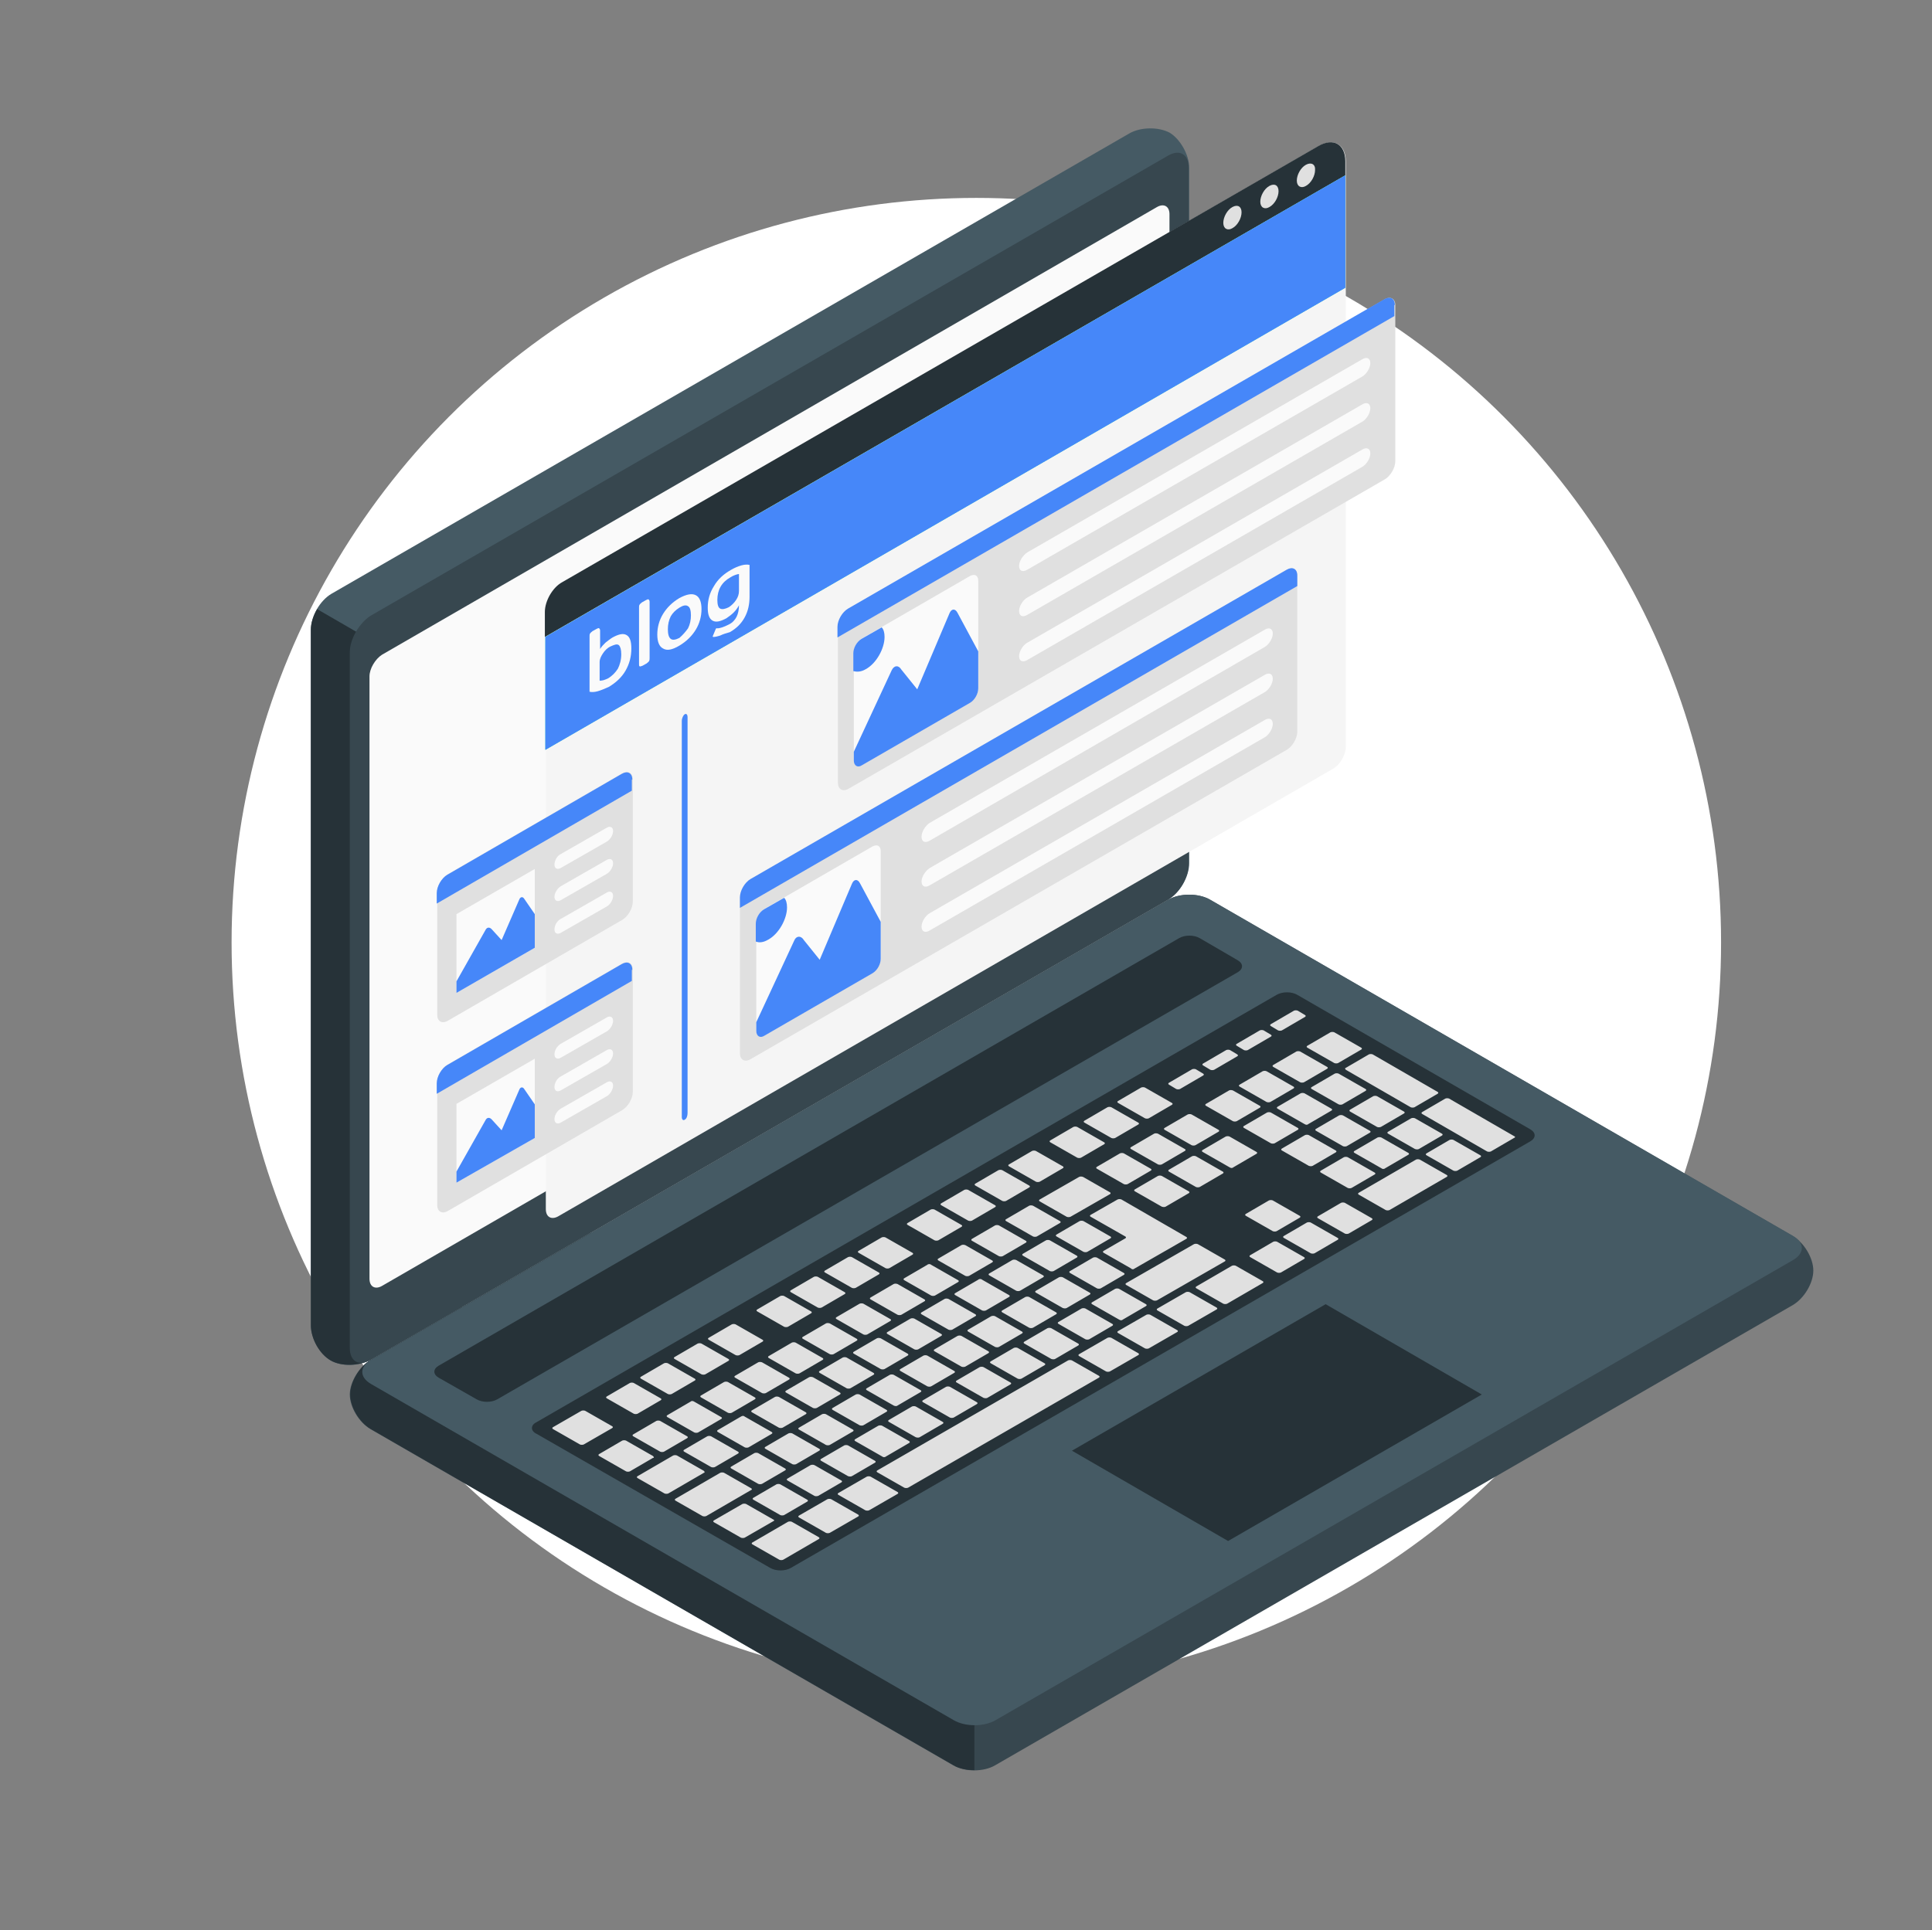 <svg xmlns="http://www.w3.org/2000/svg" xmlns:xlink="http://www.w3.org/1999/xlink" x="0px" y="0px" viewBox="0 0 402.1 401.8" style="enable-background:new 0 0 402.1 401.8;" xml:space="preserve"><rect x="0" y="0" width="402.1" height="401.8" fill="#808080" stroke="none"/><style type="text/css">	.st0{fill:#FFFFFF;}	.st1{fill:#37474F;}	.st2{fill:#263238;}	.st3{fill:#455A64;}	.st4{fill:#FAFAFA;}	.st5{fill:#E0E0E0;}	.st6{fill:#F5F5F5;}	.st7{fill:#27DEBF;}	.st8{fill:#4687F9;}</style><g id="Floor"></g><g id="Shadow"></g><g id="Character"></g><g id="Magnifying_glass"></g><g id="Pyramid_Chart_1_"></g><g id="Gears"></g><g id="Small_Charts"></g><g id="Pie_Chart_1_"></g><g id="Bar_Chart">	<circle class="st0" cx="203.2" cy="196.2" r="155"></circle>	<g id="XMLID_15860_">		<g id="XMLID_15587_">			<path class="st1" d="M72.8,290.3c0,2.6,1.9,5.8,4.3,7.2l121.3,70c2.4,1.4,6.3,1.4,8.7,0l166-95.8c2.4-1.4,4.3-4.6,4.3-7.2    c0-2.6-1.9-5.8-4.3-7.2l-121.3-70c-2.4-1.4-6.3-1.4-8.7,0l-166,95.8C74.8,284.5,72.8,287.7,72.8,290.3z"></path>		</g>		<g id="XMLID_15874_">			<path class="st2" d="M122.9,256.7l-45.7,26.4c-2.4,1.4-4.3,4.6-4.3,7.2c0,2.6,1.9,5.8,4.3,7.2l121.3,70c1.2,0.7,2.8,1,4.3,1    V256.7H122.9z"></path>		</g>		<g id="XMLID_15585_">			<path class="st3" d="M68.8,283.2c-2.2-1.3-4.1-4.6-4.1-7.3l0-144.8c0-2.8,1.9-6.1,4.3-7.5l166-95.8c2.4-1.4,6.1-1.4,8.4-0.2    c2.2,1.3,4.1,4.6,4.1,7.3v144.8c0,2.8-1.9,6.1-4.3,7.5l-166,95.8C74.8,284.5,71,284.5,68.8,283.2z"></path>		</g>		<g id="XMLID_15592_">			<path class="st2" d="M85,137.8l-19-11c-0.8,1.4-1.3,2.9-1.3,4.3l0,144.8c0,2.8,1.8,6,4.1,7.3c2.2,1.3,6,1.2,8.4-0.2l18.9-10.9    L85,137.8z"></path>		</g>		<g id="XMLID_15584_">			<path class="st1" d="M72.8,135.8v144.8c0,2.8,1.9,3.9,4.3,2.5l166-95.8c2.4-1.4,4.3-4.7,4.3-7.5V34.9c0-2.8-1.9-3.9-4.3-2.5    l-166,95.8C74.8,129.7,72.8,133,72.8,135.8z"></path>		</g>		<g id="XMLID_15586_">			<path class="st3" d="M77.2,288.1l121.3,70c2.4,1.4,6.3,1.4,8.7,0l166-95.8c2.4-1.4,2.4-3.6,0-5l-121.3-70c-2.4-1.4-6.3-1.4-8.7,0    l-166,95.8C74.8,284.5,74.8,286.7,77.2,288.1z"></path>		</g>		<g id="XMLID_15588_">			<path class="st4" d="M79.5,136.3l161.3-93.2c1.4-0.8,2.6-0.2,2.6,1.5V170c0,1.7-1.2,3.7-2.6,4.5L79.5,267.7    c-1.4,0.8-2.6,0.2-2.6-1.5V140.8C76.9,139.2,78.1,137.2,79.5,136.3z"></path>		</g>		<g id="XMLID_15589_">			<path class="st2" d="M91.3,284.3l154.1-89c1.2-0.7,3.1-0.7,4.3,0l7.9,4.6c1.2,0.7,1.2,1.8,0,2.5l-154.1,88.9    c-1.2,0.7-3.1,0.7-4.3,0l-7.9-4.5C90.1,286.1,90.1,285,91.3,284.3z"></path>		</g>		<g id="XMLID_15590_">			<path class="st2" d="M111.6,296.1l154.1-89c1.2-0.7,3.1-0.7,4.3,0l48.5,28c1.2,0.7,1.2,1.8,0,2.5l-153.9,88.8    c-1.2,0.7-3.1,0.7-4.3,0l-48.6-27.9C110.4,297.9,110.4,296.7,111.6,296.1z"></path>		</g>		<g id="XMLID_15605_">			<path class="st5" d="M249.7,247.1l4.8-2.8c0.2-0.1,0.2-0.3,0-0.4l-5.6-3.2c-0.2-0.1-0.6-0.1-0.8,0l-4.8,2.8    c-0.2,0.1-0.2,0.3,0,0.4l5.6,3.2C249.1,247.2,249.5,247.2,249.7,247.1z M240.2,236l-4.8,2.8c-0.2,0.1-0.2,0.3,0,0.4l5.6,3.2    c0.2,0.1,0.6,0.1,0.8,0l4.8-2.8c0.2-0.1,0.2-0.3,0-0.4l-5.6-3.2C240.7,235.9,240.4,235.9,240.2,236z M224.6,245l-8.2,4.7    c-0.2,0.1-0.2,0.3,0,0.4l5.6,3.2c0.2,0.1,0.6,0.1,0.8,0l8.2-4.7c0.2-0.1,0.2-0.3,0-0.4l-5.6-3.2    C225.1,244.9,224.8,244.9,224.6,245z M233.1,240.1l-4.8,2.8c-0.2,0.1-0.2,0.3,0,0.4l5.6,3.2c0.2,0.1,0.6,0.1,0.8,0l4.8-2.8    c0.2-0.1,0.2-0.3,0-0.4l-5.6-3.2C233.7,240,233.3,240,233.1,240.1z M214.2,251l-4.8,2.8c-0.2,0.1-0.2,0.3,0,0.4l5.6,3.2    c0.2,0.1,0.6,0.1,0.8,0l4.8-2.8c0.2-0.1,0.2-0.3,0-0.4l-5.6-3.2C214.7,250.9,214.4,250.9,214.2,251z M207.1,255.1l-4.8,2.8    c-0.2,0.1-0.2,0.3,0,0.4l5.6,3.2c0.2,0.1,0.6,0.1,0.8,0l4.8-2.8c0.2-0.1,0.2-0.3,0-0.4l-5.6-3.2C207.7,255,207.3,255,207.1,255.1    z M229.1,268.2l4.8-2.8c0.2-0.1,0.2-0.3,0-0.4l-5.6-3.2c-0.2-0.1-0.6-0.1-0.8,0l-4.8,2.8c-0.2,0.1-0.2,0.3,0,0.4l5.6,3.2    C228.5,268.3,228.9,268.3,229.1,268.2z M222,272.3l4.8-2.8c0.2-0.1,0.2-0.3,0-0.4l-5.6-3.2c-0.2-0.1-0.6-0.1-0.8,0l-4.8,2.8    c-0.2,0.1-0.2,0.3,0,0.4l5.6,3.2C221.5,272.4,221.8,272.4,222,272.3z M215,276.4l4.8-2.8c0.2-0.1,0.2-0.3,0-0.4l-5.6-3.2    c-0.2-0.1-0.6-0.1-0.8,0l-4.8,2.8c-0.2,0.1-0.2,0.3,0,0.4l5.6,3.2C214.4,276.5,214.8,276.5,215,276.4z M207.9,280.4l4.8-2.8    c0.2-0.1,0.2-0.3,0-0.4l-5.6-3.2c-0.2-0.1-0.6-0.1-0.8,0l-4.8,2.8c-0.2,0.1-0.2,0.3,0,0.4l5.6,3.2    C207.4,280.5,207.7,280.5,207.9,280.4z M242.6,251.2l4.8-2.8c0.2-0.1,0.2-0.3,0-0.4l-5.6-3.2c-0.2-0.1-0.6-0.1-0.8,0l-4.8,2.8    c-0.2,0.1-0.2,0.3,0,0.4l5.6,3.2C242.1,251.3,242.4,251.3,242.6,251.2z M236.1,264.1l10.8-6.2c0.2-0.1,0.2-0.3,0-0.4l-13.5-7.8    c-0.2-0.1-0.6-0.1-0.8,0l-5.6,3.2c-0.2,0.1-0.2,0.3,0,0.4l7.2,4.1c0.2,0.1,0.2,0.3,0,0.4l-4.5,2.6c-0.2,0.1-0.2,0.3,0,0.4    l5.6,3.2C235.6,264.3,235.9,264.3,236.1,264.1z M200.1,259.2l-4.8,2.8c-0.2,0.1-0.2,0.3,0,0.4l5.6,3.2c0.2,0.1,0.6,0.1,0.8,0    l4.8-2.8c0.2-0.1,0.2-0.3,0-0.4l-5.6-3.2C200.6,259.1,200.3,259.1,200.1,259.2z M193,263.3l-4.8,2.8c-0.2,0.1-0.2,0.3,0,0.4    l5.6,3.2c0.2,0.1,0.6,0.1,0.8,0l4.8-2.8c0.2-0.1,0.2-0.3,0-0.4l-5.6-3.2C193.6,263.1,193.2,263.1,193,263.3z M157.8,308.9    c0.2,0.1,0.6,0.1,0.8,0l4.8-2.8c0.2-0.1,0.2-0.3,0-0.4l-5.6-3.2c-0.2-0.1-0.6-0.1-0.8,0l-4.8,2.8c-0.2,0.1-0.2,0.3,0,0.4    L157.8,308.9z M136.6,295.8l-4.8,2.8c-0.2,0.1-0.2,0.3,0,0.4l5.6,3.2c0.2,0.1,0.6,0.1,0.8,0l4.8-2.8c0.2-0.1,0.2-0.3,0-0.4    l-5.6-3.2C137.2,295.7,136.8,295.7,136.6,295.8z M148,305.4c0.2,0.1,0.6,0.1,0.8,0l4.8-2.8c0.2-0.1,0.2-0.3,0-0.4l-5.6-3.2    c-0.2-0.1-0.6-0.1-0.8,0l-4.8,2.8c-0.2,0.1-0.2,0.3,0,0.4L148,305.4z M170.3,311.4l4.8-2.8c0.2-0.1,0.2-0.3,0-0.4l-5.6-3.2    c-0.2-0.1-0.6-0.1-0.8,0l-4.8,2.8c-0.2,0.1-0.2,0.3,0,0.4l5.6,3.2C169.7,311.5,170,311.5,170.3,311.4z M162.4,315.4    c0.2,0.1,0.6,0.1,0.8,0l4.8-2.8c0.2-0.1,0.2-0.3,0-0.4l-5.6-3.2c-0.2-0.1-0.6-0.1-0.8,0l-4.8,2.8c-0.2,0.1-0.2,0.3,0,0.4    L162.4,315.4z M143.7,291.8l-4.8,2.8c-0.2,0.1-0.2,0.3,0,0.4l5.6,3.2c0.2,0.1,0.6,0.1,0.8,0l4.8-2.8c0.2-0.1,0.2-0.3,0-0.4    l-5.6-3.2C144.2,291.6,143.9,291.6,143.7,291.8z M178.9,271.4l-4.8,2.8c-0.2,0.1-0.2,0.3,0,0.4l5.6,3.2c0.2,0.1,0.6,0.1,0.8,0    l4.8-2.8c0.2-0.1,0.2-0.3,0-0.4l-5.6-3.2C179.5,271.3,179.1,271.3,178.9,271.4z M150.7,287.7l-4.8,2.8c-0.2,0.1-0.2,0.3,0,0.4    l5.6,3.2c0.2,0.1,0.6,0.1,0.8,0l4.8-2.8c0.2-0.1,0.2-0.3,0-0.4l-5.6-3.2C151.3,287.6,150.9,287.6,150.7,287.7z M186,267.3    l-4.8,2.8c-0.2,0.1-0.2,0.3,0,0.4l5.6,3.2c0.2,0.1,0.6,0.1,0.8,0l4.8-2.8c0.2-0.1,0.2-0.3,0-0.4l-5.6-3.2    C186.5,267.2,186.2,267.2,186,267.3z M171.9,275.5l-4.8,2.8c-0.2,0.1-0.2,0.3,0,0.4l5.6,3.2c0.2,0.1,0.6,0.1,0.8,0l4.8-2.8    c0.2-0.1,0.2-0.3,0-0.4l-5.6-3.2C172.4,275.4,172.1,275.4,171.9,275.5z M164.8,279.5l-4.8,2.8c-0.2,0.1-0.2,0.3,0,0.4l5.6,3.2    c0.2,0.1,0.6,0.1,0.8,0l4.8-2.8c0.2-0.1,0.2-0.3,0-0.4l-5.6-3.2C165.4,279.4,165,279.4,164.8,279.5z M157.8,283.6l-4.8,2.8    c-0.2,0.1-0.2,0.3,0,0.4l5.6,3.2c0.2,0.1,0.6,0.1,0.8,0l4.8-2.8c0.2-0.1,0.2-0.3,0-0.4l-5.6-3.2    C158.3,283.5,158,283.5,157.8,283.6z M193.8,288.6l4.8-2.8c0.2-0.1,0.2-0.3,0-0.4l-5.6-3.2c-0.2-0.1-0.6-0.1-0.8,0l-4.8,2.8    c-0.2,0.1-0.2,0.3,0,0.4l5.6,3.2C193.3,288.7,193.6,288.7,193.8,288.6z M255.8,227l-4.8,2.8c-0.2,0.1-0.2,0.3,0,0.4l5.6,3.2    c0.2,0.1,0.6,0.1,0.8,0l4.8-2.8c0.2-0.1,0.2-0.3,0-0.4l-5.6-3.2C256.3,226.9,256,226.9,255.8,227z M247.2,232l-4.8,2.8    c-0.2,0.1-0.2,0.3,0,0.4l5.6,3.2c0.2,0.1,0.6,0.1,0.8,0l4.8-2.8c0.2-0.1,0.2-0.3,0-0.4L248,232    C247.8,231.9,247.4,231.9,247.2,232z M262.8,223l-4.8,2.8c-0.2,0.1-0.2,0.3,0,0.4l5.6,3.2c0.2,0.1,0.6,0.1,0.8,0l4.8-2.8    c0.2-0.1,0.2-0.3,0-0.4l-5.6-3.2C263.4,222.9,263,222.9,262.8,223z M226.3,260.6l4.8-2.8c0.2-0.1,0.2-0.3,0-0.4l-5.6-3.2    c-0.2-0.1-0.6-0.1-0.8,0l-4.8,2.8c-0.2,0.1-0.2,0.3,0,0.4l5.6,3.2C225.8,260.7,226.1,260.7,226.3,260.6z M270.6,218.9    c-0.2-0.1-0.6-0.1-0.8,0l-4.8,2.8c-0.2,0.1-0.2,0.3,0,0.4l5.6,3.2c0.2,0.1,0.6,0.1,0.8,0l4.8-2.8c0.2-0.1,0.2-0.3,0-0.4    L270.6,218.9z M200.9,284.5l4.8-2.8c0.2-0.1,0.2-0.3,0-0.4l-5.6-3.2c-0.2-0.1-0.6-0.1-0.8,0l-4.8,2.8c-0.2,0.1-0.2,0.3,0,0.4    l5.6,3.2C200.3,284.6,200.7,284.6,200.9,284.5z M287.4,234.6l4.8-2.8c0.2-0.1,0.2-0.3,0-0.4l-5.6-3.2c-0.2-0.1-0.6-0.1-0.8,0    l-4.8,2.8c-0.2,0.1-0.2,0.3,0,0.4l5.6,3.2C286.8,234.7,287.1,234.7,287.4,234.6z M272.3,234l4.8-2.8c0.2-0.1,0.2-0.3,0-0.4    l-5.6-3.2c-0.2-0.1-0.6-0.1-0.8,0l-4.8,2.8c-0.2,0.1-0.2,0.3,0,0.4l5.6,3.2C271.8,234.2,272.1,234.2,272.3,234z M278.6,223.5    c-0.2-0.1-0.6-0.1-0.8,0l-4.8,2.8c-0.2,0.1-0.2,0.3,0,0.4l5.6,3.2c0.2,0.1,0.6,0.1,0.8,0l4.8-2.8c0.2-0.1,0.2-0.3,0-0.4    L278.6,223.5z M280.1,222.7l13.5,7.8c0.2,0.1,0.6,0.1,0.8,0l4.8-2.8c0.2-0.1,0.2-0.3,0-0.4l-13.5-7.8c-0.2-0.1-0.6-0.1-0.8,0    l-4.8,2.8C279.9,222.3,279.9,222.5,280.1,222.7z M263.7,231.6l-4.8,2.8c-0.2,0.1-0.2,0.3,0,0.4l5.6,3.2c0.2,0.1,0.6,0.1,0.8,0    l4.8-2.8c0.2-0.1,0.2-0.3,0-0.4l-5.6-3.2C264.3,231.5,263.9,231.5,263.7,231.6z M210.7,262.3l-4.8,2.8c-0.2,0.1-0.2,0.3,0,0.4    l5.6,3.2c0.2,0.1,0.6,0.1,0.8,0l4.8-2.8c0.2-0.1,0.2-0.3,0-0.4l-5.6-3.2C211.2,262.2,210.9,262.2,210.7,262.3z M279.5,238.6    c0.2,0.1,0.6,0.1,0.8,0l4.8-2.8c0.2-0.1,0.2-0.3,0-0.4l-5.6-3.2c-0.2-0.1-0.6-0.1-0.8,0l-4.8,2.8c-0.2,0.1-0.2,0.3,0,0.4    L279.5,238.6z M217.7,258.2l-4.8,2.8c-0.2,0.1-0.2,0.3,0,0.4l5.6,3.2c0.2,0.1,0.6,0.1,0.8,0l4.8-2.8c0.2-0.1,0.2-0.3,0-0.4    l-5.6-3.2C218.3,258.1,217.9,258.1,217.7,258.2z M164.9,304.8c0.2,0.1,0.6,0.1,0.8,0l4.8-2.8c0.2-0.1,0.2-0.3,0-0.4l-5.6-3.2    c-0.2-0.1-0.6-0.1-0.8,0l-4.8,2.8c-0.2,0.1-0.2,0.3,0,0.4L164.9,304.8z M154.2,294.9l-4.8,2.8c-0.2,0.1-0.2,0.3,0,0.4l5.6,3.2    c0.2,0.1,0.6,0.1,0.8,0l4.8-2.8c0.2-0.1,0.2-0.3,0-0.4l-5.6-3.2C154.8,294.7,154.5,294.7,154.2,294.9z M172.7,300.8l4.8-2.8    c0.2-0.1,0.2-0.3,0-0.4l-5.6-3.2c-0.2-0.1-0.6-0.1-0.8,0l-4.8,2.8c-0.2,0.1-0.2,0.3,0,0.4l5.6,3.2    C172.1,300.9,172.5,300.9,172.7,300.8z M179.7,296.7l4.8-2.8c0.2-0.1,0.2-0.3,0-0.4l-5.6-3.2c-0.2-0.1-0.6-0.1-0.8,0l-4.8,2.8    c-0.2,0.1-0.2,0.3,0,0.4l5.6,3.2C179.2,296.8,179.5,296.8,179.7,296.7z M186.8,292.6l4.8-2.8c0.2-0.1,0.2-0.3,0-0.4l-5.6-3.2    c-0.2-0.1-0.6-0.1-0.8,0l-4.8,2.8c-0.2,0.1-0.2,0.3,0,0.4l5.6,3.2C186.2,292.7,186.6,292.8,186.8,292.6z M161.3,290.8l-4.8,2.8    c-0.2,0.1-0.2,0.3,0,0.4l5.6,3.2c0.2,0.1,0.6,0.1,0.8,0l4.8-2.8c0.2-0.1,0.2-0.3,0-0.4l-5.6-3.2    C161.8,290.7,161.5,290.7,161.3,290.8z M168.4,286.7l-4.8,2.8c-0.2,0.1-0.2,0.3,0,0.4l5.6,3.2c0.2,0.1,0.6,0.1,0.8,0l4.8-2.8    c0.2-0.1,0.2-0.3,0-0.4l-5.6-3.2C168.9,286.6,168.6,286.6,168.4,286.7z M196.6,270.4l-4.8,2.8c-0.2,0.1-0.2,0.3,0,0.4l5.6,3.2    c0.2,0.1,0.6,0.1,0.8,0l4.8-2.8c0.2-0.1,0.2-0.3,0-0.4l-5.6-3.2C197.1,270.3,196.8,270.3,196.6,270.4z M189.5,274.5l-4.8,2.8    c-0.2,0.1-0.2,0.3,0,0.4l5.6,3.2c0.2,0.1,0.6,0.1,0.8,0l4.8-2.8c0.2-0.1,0.2-0.3,0-0.4l-5.6-3.2    C190.1,274.4,189.7,274.4,189.5,274.5z M203.6,266.4l-4.8,2.8c-0.2,0.1-0.2,0.3,0,0.4l5.6,3.2c0.2,0.1,0.6,0.1,0.8,0l4.8-2.8    c0.2-0.1,0.2-0.3,0-0.4l-5.6-3.2C204.2,266.2,203.8,266.2,203.6,266.4z M175.4,282.6l-4.8,2.8c-0.2,0.1-0.2,0.3,0,0.4l5.6,3.2    c0.2,0.1,0.6,0.1,0.8,0l4.8-2.8c0.2-0.1,0.2-0.3,0-0.4l-5.6-3.2C176,282.5,175.6,282.5,175.4,282.6z M182.5,278.6l-4.8,2.8    c-0.2,0.1-0.2,0.3,0,0.4l5.6,3.2c0.2,0.1,0.6,0.1,0.8,0l4.8-2.8c0.2-0.1,0.2-0.3,0-0.4l-5.6-3.2    C183,278.5,182.7,278.5,182.5,278.6z M177.3,307.3l4.8-2.8c0.2-0.1,0.2-0.3,0-0.4l-5.6-3.2c-0.2-0.1-0.6-0.1-0.8,0l-4.8,2.8    c-0.2,0.1-0.2,0.3,0,0.4l5.6,3.2C176.8,307.4,177.1,307.4,177.3,307.3z M135.9,303.1l-5.6-3.2c-0.2-0.1-0.6-0.1-0.8,0l-4.8,2.8    c-0.2,0.1-0.2,0.3,0,0.4l5.6,3.2c0.2,0.1,0.6,0.1,0.8,0l4.8-2.8C136.2,303.5,136.1,303.3,135.9,303.1z M146.5,306.2l-5.6-3.2    c-0.2-0.1-0.6-0.1-0.8,0l-7.4,4.3c-0.2,0.1-0.2,0.3,0,0.4l5.6,3.2c0.2,0.1,0.6,0.1,0.8,0l7.4-4.3    C146.7,306.6,146.7,306.4,146.5,306.2z M127.4,296.9l-5.6-3.2c-0.2-0.1-0.6-0.1-0.8,0l-5.9,3.4c-0.2,0.1-0.2,0.3,0,0.4l5.6,3.2    c0.2,0.1,0.6,0.1,0.8,0l5.9-3.4C127.6,297.2,127.6,297,127.4,296.9z M131.9,294.3c0.2,0.1,0.6,0.1,0.8,0l4.8-2.8    c0.2-0.1,0.2-0.3,0-0.4l-5.6-3.2c-0.2-0.1-0.6-0.1-0.8,0l-4.8,2.8c-0.2,0.1-0.2,0.3,0,0.4L131.9,294.3z M156.3,309.8l-5.6-3.2    c-0.2-0.1-0.6-0.1-0.8,0l-9.3,5.4c-0.2,0.1-0.2,0.3,0,0.4l5.6,3.2c0.2,0.1,0.6,0.1,0.8,0l9.3-5.4    C156.6,310.1,156.5,309.9,156.3,309.8z M160.9,316.3l-5.6-3.2c-0.2-0.1-0.6-0.1-0.8,0l-5.9,3.4c-0.2,0.1-0.2,0.3,0,0.4l5.6,3.2    c0.2,0.1,0.6,0.1,0.8,0l5.9-3.4C161.2,316.6,161.2,316.4,160.9,316.3z M184.3,264c0.2,0.1,0.6,0.1,0.8,0l4.8-2.8    c0.2-0.1,0.2-0.3,0-0.4l-5.6-3.2c-0.2-0.1-0.6-0.1-0.8,0l-4.8,2.8c-0.2,0.1-0.2,0.3,0,0.4L184.3,264z M170.2,272.2    c0.2,0.1,0.6,0.1,0.8,0l4.8-2.8c0.2-0.1,0.2-0.3,0-0.4l-5.6-3.2c-0.2-0.1-0.6-0.1-0.8,0l-4.8,2.8c-0.2,0.1-0.2,0.3,0,0.4    L170.2,272.2z M139,290.2c0.2,0.1,0.6,0.1,0.8,0l4.8-2.8c0.2-0.1,0.2-0.3,0-0.4l-5.6-3.2c-0.2-0.1-0.6-0.1-0.8,0l-4.8,2.8    c-0.2,0.1-0.2,0.3,0,0.4L139,290.2z M177.3,268.1c0.2,0.1,0.6,0.1,0.8,0l4.8-2.8c0.2-0.1,0.2-0.3,0-0.4l-5.6-3.2    c-0.2-0.1-0.6-0.1-0.8,0l-4.8,2.8c-0.2,0.1-0.2,0.3,0,0.4L177.3,268.1z M163.2,276.2c0.2,0.1,0.6,0.1,0.8,0l4.8-2.8    c0.2-0.1,0.2-0.3,0-0.4l-5.6-3.2c-0.2-0.1-0.6-0.1-0.8,0l-4.8,2.8c-0.2,0.1-0.2,0.3,0,0.4L163.2,276.2z M164.8,316.8    c-0.2-0.1-0.6-0.1-0.8,0l-7.4,4.3c-0.2,0.1-0.2,0.3,0,0.4l5.6,3.2c0.2,0.1,0.6,0.1,0.8,0l7.4-4.3c0.2-0.1,0.2-0.3,0-0.4    L164.8,316.8z M153.1,282.1c0.2,0.1,0.6,0.1,0.8,0l4.8-2.8c0.2-0.1,0.2-0.3,0-0.4l-5.6-3.2c-0.2-0.1-0.6-0.1-0.8,0l-4.8,2.8    c-0.2,0.1-0.2,0.3,0,0.4L153.1,282.1z M146,286.1c0.2,0.1,0.6,0.1,0.8,0l4.8-2.8c0.2-0.1,0.2-0.3,0-0.4l-5.6-3.2    c-0.2-0.1-0.6-0.1-0.8,0l-4.8,2.8c-0.2,0.1-0.2,0.3,0,0.4L146,286.1z M295.5,241.4c-0.2-0.1-0.6-0.1-0.8,0l-11.9,6.9    c-0.2,0.1-0.2,0.3,0,0.4l5.6,3.2c0.2,0.1,0.6,0.1,0.8,0l11.9-6.9c0.2-0.1,0.2-0.3,0-0.4L295.5,241.4z M279.9,250.4    c-0.2-0.1-0.6-0.1-0.8,0l-4.8,2.8c-0.2,0.1-0.2,0.3,0,0.4l5.6,3.2c0.2,0.1,0.6,0.1,0.8,0l4.8-2.8c0.2-0.1,0.2-0.3,0-0.4    L279.9,250.4z M184.4,303.2l4.8-2.8c0.2-0.1,0.2-0.3,0-0.4l-5.6-3.2c-0.2-0.1-0.6-0.1-0.8,0l-4.8,2.8c-0.2,0.1-0.2,0.3,0,0.4    l5.6,3.2C183.8,303.4,184.2,303.4,184.4,303.2z M265.8,258.5c-0.2-0.1-0.6-0.1-0.8,0l-4.8,2.8c-0.2,0.1-0.2,0.3,0,0.4l5.6,3.2    c0.2,0.1,0.6,0.1,0.8,0l4.8-2.8c0.2-0.1,0.2-0.3,0-0.4L265.8,258.5z M302.5,237.3c-0.2-0.1-0.6-0.1-0.8,0l-4.8,2.8    c-0.2,0.1-0.2,0.3,0,0.4l5.6,3.2c0.2,0.1,0.6,0.1,0.8,0l4.8-2.8c0.2-0.1,0.2-0.3,0-0.4L302.5,237.3z M315.1,236.5l-13.5-7.8    c-0.2-0.1-0.6-0.1-0.8,0l-4.8,2.8c-0.2,0.1-0.2,0.3,0,0.4l13.5,7.8c0.2,0.1,0.6,0.1,0.8,0l4.8-2.8    C315.4,236.8,315.4,236.6,315.1,236.5z M239.4,273.7c-0.2-0.1-0.6-0.1-0.8,0l-5.9,3.4c-0.2,0.1-0.2,0.3,0,0.4l5.6,3.2    c0.2,0.1,0.6,0.1,0.8,0l5.9-3.4c0.2-0.1,0.2-0.3,0-0.4L239.4,273.7z M257.2,263.5c-0.2-0.1-0.6-0.1-0.8,0l-7.4,4.3    c-0.2,0.1-0.2,0.3,0,0.4l5.6,3.2c0.2,0.1,0.6,0.1,0.8,0l7.4-4.3c0.2-0.1,0.2-0.3,0-0.4L257.2,263.5z M223.1,283.2    c-0.2-0.1-0.6-0.1-0.8,0l-39.7,22.9c-0.2,0.1-0.2,0.3,0,0.4l5.6,3.2c0.2,0.1,0.6,0.1,0.8,0l39.7-22.9c0.2-0.1,0.2-0.3,0-0.4    L223.1,283.2z M181.2,307.4c-0.2-0.1-0.6-0.1-0.8,0l-5.9,3.4c-0.2,0.1-0.2,0.3,0,0.4l5.6,3.2c0.2,0.1,0.6,0.1,0.8,0l5.9-3.4    c0.2-0.1,0.2-0.3,0-0.4L181.2,307.4z M231.3,278.5c-0.2-0.1-0.6-0.1-0.8,0l-5.9,3.4c-0.2,0.1-0.2,0.3,0,0.4l5.6,3.2    c0.2,0.1,0.6,0.1,0.8,0l5.9-3.4c0.2-0.1,0.2-0.3,0-0.4L231.3,278.5z M173,312.1c-0.2-0.1-0.6-0.1-0.8,0l-5.9,3.4    c-0.2,0.1-0.2,0.3,0,0.4l5.6,3.2c0.2,0.1,0.6,0.1,0.8,0l5.9-3.4c0.2-0.1,0.2-0.3,0-0.4L173,312.1z M247.6,269    c-0.2-0.1-0.6-0.1-0.8,0l-5.9,3.4c-0.2,0.1-0.2,0.3,0,0.4l5.6,3.2c0.2,0.1,0.6,0.1,0.8,0l5.9-3.4c0.2-0.1,0.2-0.3,0-0.4    L247.6,269z M272.8,254.5c-0.2-0.1-0.6-0.1-0.8,0l-4.8,2.8c-0.2,0.1-0.2,0.3,0,0.4l5.6,3.2c0.2,0.1,0.6,0.1,0.8,0l4.8-2.8    c0.2-0.1,0.2-0.3,0-0.4L272.8,254.5z M288.3,243.2l4.8-2.8c0.2-0.1,0.2-0.3,0-0.4l-5.6-3.2c-0.2-0.1-0.6-0.1-0.8,0l-4.8,2.8    c-0.2,0.1-0.2,0.3,0,0.4l5.6,3.2C287.7,243.4,288.1,243.4,288.3,243.2z M256.7,243l4.8-2.8c0.2-0.1,0.2-0.3,0-0.4l-5.6-3.2    c-0.2-0.1-0.6-0.1-0.8,0l-4.8,2.8c-0.2,0.1-0.2,0.3,0,0.4l5.6,3.2C256.2,243.2,256.5,243.2,256.7,243z M240.8,270.7l14.1-8.1    c0.2-0.1,0.2-0.3,0-0.4l-5.6-3.2c-0.2-0.1-0.6-0.1-0.8,0l-14.1,8.1c-0.2,0.1-0.2,0.3,0,0.4l5.6,3.2    C240.2,270.8,240.6,270.8,240.8,270.7z M280.5,247.3c0.2,0.1,0.6,0.1,0.8,0l4.8-2.8c0.2-0.1,0.2-0.3,0-0.4l-5.6-3.2    c-0.2-0.1-0.6-0.1-0.8,0l-4.8,2.8c-0.2,0.1-0.2,0.3,0,0.4L280.5,247.3z M273.2,242.7l4.8-2.8c0.2-0.1,0.2-0.3,0-0.4l-5.6-3.2    c-0.2-0.1-0.6-0.1-0.8,0l-4.8,2.8c-0.2,0.1-0.2,0.3,0,0.4l5.6,3.2C272.7,242.8,273,242.8,273.2,242.7z M233.7,274.7l4.8-2.8    c0.2-0.1,0.2-0.3,0-0.4l-5.6-3.2c-0.2-0.1-0.6-0.1-0.8,0l-4.8,2.8c-0.2,0.1-0.2,0.3,0,0.4l5.6,3.2    C233.2,274.9,233.5,274.9,233.7,274.7z M264.9,256.3c0.2,0.1,0.6,0.1,0.8,0l4.8-2.8c0.2-0.1,0.2-0.3,0-0.4l-5.6-3.2    c-0.2-0.1-0.6-0.1-0.8,0l-4.8,2.8c-0.2,0.1-0.2,0.3,0,0.4L264.9,256.3z M198.5,295.1l4.8-2.8c0.2-0.1,0.2-0.3,0-0.4l-5.6-3.2    c-0.2-0.1-0.6-0.1-0.8,0l-4.8,2.8c-0.2,0.1-0.2,0.3,0,0.4l5.6,3.2C197.9,295.2,198.3,295.2,198.5,295.1z M205.5,291l4.8-2.8    c0.2-0.1,0.2-0.3,0-0.4l-5.6-3.2c-0.2-0.1-0.6-0.1-0.8,0l-4.8,2.8c-0.2,0.1-0.2,0.3,0,0.4l5.6,3.2    C205,291.1,205.3,291.1,205.5,291z M191.4,299.2l4.8-2.8c0.2-0.1,0.2-0.3,0-0.4l-5.6-3.2c-0.2-0.1-0.6-0.1-0.8,0l-4.8,2.8    c-0.2,0.1-0.2,0.3,0,0.4l5.6,3.2C190.9,299.3,191.2,299.3,191.4,299.2z M219.6,282.9l4.8-2.8c0.2-0.1,0.2-0.3,0-0.4l-5.6-3.2    c-0.2-0.1-0.6-0.1-0.8,0l-4.8,2.8c-0.2,0.1-0.2,0.3,0,0.4l5.6,3.2C219.1,283,219.4,283,219.6,282.9z M212.6,287l4.8-2.8    c0.2-0.1,0.2-0.3,0-0.4l-5.6-3.2c-0.2-0.1-0.6-0.1-0.8,0l-4.8,2.8c-0.2,0.1-0.2,0.3,0,0.4l5.6,3.2    C212,287.1,212.4,287.1,212.6,287z M226.7,278.8l4.8-2.8c0.2-0.1,0.2-0.3,0-0.4l-5.6-3.2c-0.2-0.1-0.6-0.1-0.8,0l-4.8,2.8    c-0.2,0.1-0.2,0.3,0,0.4l5.6,3.2C226.1,278.9,226.5,278.9,226.7,278.8z M258.9,218.6c0.2,0.1,0.6,0.1,0.8,0l4.8-2.8    c0.2-0.1,0.2-0.3,0-0.4l-1.5-0.9c-0.2-0.1-0.6-0.1-0.8,0l-4.8,2.8c-0.2,0.1-0.2,0.3,0,0.4L258.9,218.6z M224.2,241    c0.2,0.1,0.6,0.1,0.8,0l4.8-2.8c0.2-0.1,0.2-0.3,0-0.4l-5.6-3.2c-0.2-0.1-0.6-0.1-0.8,0l-4.8,2.8c-0.2,0.1-0.2,0.3,0,0.4    L224.2,241z M238.3,232.8c0.2,0.1,0.6,0.1,0.8,0l4.8-2.8c0.2-0.1,0.2-0.3,0-0.4l-5.6-3.2c-0.2-0.1-0.6-0.1-0.8,0l-4.8,2.8    c-0.2,0.1-0.2,0.3,0,0.4L238.3,232.8z M215.6,246c0.2,0.1,0.6,0.1,0.8,0l4.8-2.8c0.2-0.1,0.2-0.3,0-0.4l-5.6-3.2    c-0.2-0.1-0.6-0.1-0.8,0l-4.8,2.8c-0.2,0.1-0.2,0.3,0,0.4L215.6,246z M231.3,236.9c0.2,0.1,0.6,0.1,0.8,0l4.8-2.8    c0.2-0.1,0.2-0.3,0-0.4l-5.6-3.2c-0.2-0.1-0.6-0.1-0.8,0l-4.8,2.8c-0.2,0.1-0.2,0.3,0,0.4L231.3,236.9z M201.5,254.1    c0.2,0.1,0.6,0.1,0.8,0l4.8-2.8c0.2-0.1,0.2-0.3,0-0.4l-5.6-3.2c-0.2-0.1-0.6-0.1-0.8,0l-4.8,2.8c-0.2,0.1-0.2,0.3,0,0.4    L201.5,254.1z M208.6,250c0.2,0.1,0.6,0.1,0.8,0l4.8-2.8c0.2-0.1,0.2-0.3,0-0.4l-5.6-3.2c-0.2-0.1-0.6-0.1-0.8,0l-4.8,2.8    c-0.2,0.1-0.2,0.3,0,0.4L208.6,250z M244.8,226.7c0.2,0.1,0.6,0.1,0.8,0l4.8-2.8c0.2-0.1,0.2-0.3,0-0.4l-1.5-0.9    c-0.2-0.1-0.6-0.1-0.8,0l-4.8,2.8c-0.2,0.1-0.2,0.3,0,0.4L244.8,226.7z M266,214.5c0.2,0.1,0.6,0.1,0.8,0l4.8-2.8    c0.2-0.1,0.2-0.3,0-0.4l-1.5-0.9c-0.2-0.1-0.6-0.1-0.8,0l-4.8,2.8c-0.2,0.1-0.2,0.3,0,0.4L266,214.5z M277.7,221.3    c0.2,0.1,0.6,0.1,0.8,0l4.8-2.8c0.2-0.1,0.2-0.3,0-0.4l-5.6-3.2c-0.2-0.1-0.6-0.1-0.8,0l-4.8,2.8c-0.2,0.1-0.2,0.3,0,0.4    L277.7,221.3z M295.3,239.2l4.8-2.8c0.2-0.1,0.2-0.3,0-0.4l-5.6-3.2c-0.2-0.1-0.6-0.1-0.8,0l-4.8,2.8c-0.2,0.1-0.2,0.3,0,0.4    l5.6,3.2C294.8,239.3,295.1,239.3,295.3,239.2z M251.9,222.7c0.2,0.1,0.6,0.1,0.8,0l4.8-2.8c0.2-0.1,0.2-0.3,0-0.4l-1.5-0.9    c-0.2-0.1-0.6-0.1-0.8,0l-4.8,2.8c-0.2,0.1-0.2,0.3,0,0.4L251.9,222.7z M194.5,258.2c0.2,0.1,0.6,0.1,0.8,0l4.8-2.8    c0.2-0.1,0.2-0.3,0-0.4l-5.6-3.2c-0.2-0.1-0.6-0.1-0.8,0l-4.8,2.8c-0.2,0.1-0.2,0.3,0,0.4L194.5,258.2z"></path>		</g>		<g id="XMLID_15859_">			<polygon class="st2" points="223.1,302 275.9,271.5 308.4,290.3 255.6,320.8    "></polygon>		</g>	</g>	<g>		<g id="XMLID_15884_">			<g id="XMLID_15861_">				<path class="st6" d="M117.1,121.2l157.4-90.8c3.1-1.8,5.6-0.3,5.6,3.2v121.9c0,1.6-1.2,3.7-2.6,4.5l-161.3,93.2     c-1.4,0.8-2.6,0.2-2.6-1.5V127.4C113.5,125.1,115.1,122.3,117.1,121.2z"></path>			</g>			<g id="XMLID_15865_">				<path class="st2" d="M280,36.5v-2.9c0-3.6-2.5-5-5.6-3.2l-157.4,90.8c-2,1.1-3.6,3.9-3.6,6.2v5.2L280,36.5z"></path>			</g>			<g id="XMLID_15878_">				<path class="st5" d="M256.5,43.1c-1.1,0.6-1.9,2.1-1.9,3.3s0.9,1.7,1.9,1.1c1.1-0.6,1.9-2.1,1.9-3.3S257.6,42.5,256.5,43.1z"></path>			</g>			<g id="XMLID_15877_">				<path class="st5" d="M264.2,38.7c-1.1,0.6-1.9,2.1-1.9,3.3c0,1.2,0.9,1.7,1.9,1.1c1.1-0.6,1.9-2.1,1.9-3.3     S265.3,38.1,264.2,38.7z"></path>			</g>			<g id="XMLID_15876_">				<path class="st5" d="M271.8,34.3c-1.1,0.6-1.9,2.1-1.9,3.3c0,1.2,0.9,1.7,1.9,1.1c1.1-0.6,1.9-2.1,1.9-3.3     C273.8,34.2,272.9,33.7,271.8,34.3z"></path>			</g>			<g id="XMLID_15892_">				<polygon class="st7" points="113.5,132.6 113.5,156.1 280,59.9 280,36.5     "></polygon>				<polygon class="st8" points="113.5,132.6 113.5,156.1 280,59.9 280,36.5     "></polygon>			</g>			<g id="XMLID_15893_">				<path class="st4" d="M124.4,143.9c-0.7,0.2-1.3,0.2-1.7,0.1v-11.5c0-0.2,0-0.5,0.1-0.6c0.1-0.2,0.3-0.3,0.5-0.5l0.9-0.5     c0.2-0.1,0.4-0.2,0.5-0.1c0.1,0.1,0.2,0.2,0.2,0.5v3.8c0.3-0.5,0.7-0.9,1.1-1.3c0.5-0.4,1-0.8,1.5-1.1c1.3-0.7,2.2-0.9,2.9-0.5     c0.7,0.4,1,1.3,1,2.8c0,1.7-0.4,3.2-1.2,4.6c-0.8,1.4-2,2.5-3.5,3.4C125.8,143.4,125.1,143.7,124.4,143.9z M128.6,139.2     c0.4-0.8,0.7-1.8,0.7-3c0-1-0.2-1.6-0.5-1.9c-0.4-0.3-0.9-0.1-1.8,0.3c-0.6,0.3-1.1,0.8-1.5,1.4c-0.4,0.6-0.7,1.2-0.7,1.8v3.9     c0.2,0,0.4,0,0.8-0.1c0.3-0.1,0.6-0.2,1-0.4C127.4,140.7,128.1,140,128.6,139.2z"></path>				<path class="st4" d="M133.1,138.7c-0.1-0.1-0.1-0.2-0.1-0.4v-11.8c0-0.2,0-0.5,0.1-0.6c0.1-0.2,0.3-0.3,0.5-0.5l0.9-0.5     c0.2-0.1,0.4-0.2,0.5-0.1c0.1,0.1,0.2,0.2,0.2,0.5V137c0,0.2,0,0.4-0.1,0.6c-0.1,0.2-0.3,0.3-0.5,0.5l-0.9,0.5     C133.4,138.7,133.2,138.8,133.1,138.7z"></path>				<path class="st4" d="M138,135c-0.8-0.4-1.2-1.4-1.2-2.9c0-1.5,0.4-3,1.2-4.3c0.8-1.3,1.9-2.4,3.4-3.3c1.5-0.8,2.6-1,3.4-0.6     c0.8,0.4,1.2,1.4,1.2,2.9c0,1.5-0.4,3-1.2,4.3c-0.8,1.3-1.9,2.4-3.4,3.3C139.9,135.3,138.8,135.5,138,135z M143.2,130.8     c0.4-0.8,0.6-1.7,0.6-2.7c0-1-0.2-1.7-0.6-1.9c-0.4-0.3-1-0.2-1.8,0.3c-0.8,0.5-1.4,1.1-1.8,1.8c-0.4,0.8-0.6,1.7-0.6,2.7     c0,1,0.2,1.7,0.6,2c0.4,0.3,1,0.2,1.8-0.2C142.1,132.2,142.7,131.5,143.2,130.8z"></path>				<path class="st4" d="M149.9,132.3c-0.6,0.2-1.1,0.3-1.4,0.3c-0.2,0-0.2-0.1-0.1-0.3l0.5-1.2c0.1-0.2,0.1-0.3,0.2-0.3     c0,0,0.1,0,0.2,0c0.6,0,1.4-0.3,2.4-0.8c0.8-0.4,1.3-1,1.6-1.6c0.3-0.6,0.5-1.4,0.5-2.4c-0.3,0.6-0.7,1.1-1.1,1.5     c-0.4,0.4-0.9,0.8-1.5,1.2c-1.3,0.7-2.2,0.9-2.9,0.5c-0.7-0.4-1-1.3-1-2.7c0-1.6,0.4-3.1,1.3-4.5c0.8-1.4,2-2.5,3.6-3.4     c0.7-0.4,1.4-0.7,2.1-0.9c0.7-0.2,1.3-0.2,1.7-0.1v6.6c0,1.6-0.3,3-1,4.3c-0.7,1.3-1.7,2.3-3.1,3.1     C151.2,131.8,150.5,132,149.9,132.3z M153.2,124.9c0.4-0.6,0.6-1.2,0.6-1.9v-3.5c-0.2,0-0.5,0.1-0.8,0.2c-0.3,0.1-0.7,0.3-1,0.5     c-1.8,1-2.7,2.6-2.7,4.7c0,1,0.2,1.6,0.6,1.8c0.4,0.2,1,0.1,1.8-0.3C152.3,126,152.8,125.5,153.2,124.9z"></path>			</g>			<g id="XMLID_14969_">				<path class="st8" d="M141.9,150.1v82.4c0,0.6,0.3,0.8,0.6,0.6c0.4-0.2,0.6-0.8,0.6-1.4v-82.4c0-0.6-0.3-0.8-0.6-0.6     C142.2,148.9,141.9,149.5,141.9,150.1z"></path>			</g>		</g>		<g id="XMLID_695_">			<g id="XMLID_14642_">				<g id="XMLID_15894_">					<path class="st5" d="M93.2,182l36.3-21c1.2-0.7,2.2-0.1,2.2,1.2v25.5c0,1.4-1,3.1-2.2,3.8l-36.3,21c-1.2,0.7-2.2,0.1-2.2-1.2      v-25.5C91,184.4,92,182.7,93.2,182z"></path>				</g>				<g id="XMLID_15898_">					<path class="st8" d="M131.6,162.3c0-1.4-1-1.9-2.2-1.2l-36.3,21c-1.2,0.7-2.2,2.4-2.2,3.8v2.2l40.6-23.5V162.3z"></path>				</g>			</g>			<g id="XMLID_14633_">				<polygon class="st4" points="95,190.3 111.3,180.9 111.3,197.3 95,206.7     "></polygon>			</g>			<g id="XMLID_14640_">				<path class="st8" d="M95,204.3l6.1-10.8c0.3-0.5,0.8-0.5,1.2-0.1l2.1,2.3l3.7-8.5c0.2-0.5,0.7-0.6,1-0.1l2.2,3.2v7L95,206.7     V204.3z"></path>			</g>			<g id="XMLID_703_">				<path id="XMLID_34_" class="st4" d="M115.4,180c0,0.8,0.6,1.1,1.3,0.7l9.6-5.5c0.7-0.4,1.3-1.4,1.3-2.2c0-0.8-0.6-1.1-1.3-0.7     l-9.6,5.5C115.9,178.2,115.4,179.2,115.4,180z"></path>				<path class="st4" d="M115.4,186.7c0,0.8,0.6,1.1,1.3,0.7l9.6-5.5c0.7-0.4,1.3-1.4,1.3-2.2c0-0.8-0.6-1.1-1.3-0.7l-9.6,5.5     C115.9,185,115.4,186,115.4,186.7z"></path>				<path id="XMLID_31_" class="st4" d="M115.4,193.5c0,0.8,0.6,1.1,1.3,0.7l9.6-5.5c0.7-0.4,1.3-1.4,1.3-2.2c0-0.8-0.6-1.1-1.3-0.7     l-9.6,5.5C115.9,191.7,115.4,192.7,115.4,193.5z"></path>			</g>		</g>		<g id="XMLID_704_">			<g id="XMLID_15510_">				<g id="XMLID_15512_">					<path class="st5" d="M93.2,221.6l36.3-21c1.2-0.7,2.2-0.1,2.2,1.2v25.5c0,1.4-1,3.1-2.2,3.8l-36.3,21c-1.2,0.7-2.2,0.1-2.2-1.2      v-25.5C91,223.9,92,222.2,93.2,221.6z"></path>				</g>				<g id="XMLID_15511_">					<path class="st8" d="M131.6,201.9c0-1.4-1-1.9-2.2-1.2l-36.3,21c-1.2,0.7-2.2,2.4-2.2,3.8v2.2l40.6-23.5V201.9z"></path>				</g>			</g>			<g id="XMLID_15500_">				<polygon class="st4" points="95,229.8 111.3,220.4 111.3,236.9 95,246.2     "></polygon>			</g>			<g id="XMLID_15488_">				<path class="st8" d="M95,243.9l6.1-10.8c0.3-0.5,0.8-0.5,1.2-0.1l2.1,2.3l3.7-8.5c0.2-0.5,0.7-0.6,1-0.1l2.2,3.2v7L95,246.2     V243.9z"></path>			</g>			<g id="XMLID_705_">				<path id="XMLID_36_" class="st4" d="M115.4,219.5c0,0.8,0.6,1.1,1.3,0.7l9.6-5.5c0.7-0.4,1.3-1.4,1.3-2.2c0-0.8-0.6-1.1-1.3-0.7     l-9.6,5.5C115.9,217.8,115.4,218.7,115.4,219.5z"></path>				<path class="st4" d="M115.4,226.3c0,0.8,0.6,1.1,1.3,0.7l9.6-5.5c0.7-0.4,1.3-1.4,1.3-2.2c0-0.8-0.6-1.1-1.3-0.7l-9.6,5.5     C115.9,224.5,115.4,225.5,115.4,226.3z"></path>				<path id="XMLID_35_" class="st4" d="M115.4,233c0,0.8,0.6,1.1,1.3,0.7l9.6-5.5c0.7-0.4,1.3-1.4,1.3-2.2c0-0.8-0.6-1.1-1.3-0.7     l-9.6,5.5C115.9,231.3,115.4,232.2,115.4,233z"></path>			</g>		</g>		<g id="XMLID_15501_">			<g id="XMLID_15394_">				<g id="XMLID_15595_">					<g id="XMLID_15597_">						<path class="st5" d="M156.2,183l111.6-64.4c1.2-0.7,2.2-0.1,2.2,1.2l0,32.5c0,1.4-1,3.1-2.2,3.8l-111.6,64.4       c-1.2,0.7-2.2,0.1-2.2-1.2l0-32.5C154.1,185.3,155.1,183.7,156.2,183z"></path>					</g>					<g id="XMLID_15596_">						<path class="st8" d="M270,119.8c0-1.4-1-1.9-2.2-1.2L156.2,183c-1.2,0.7-2.2,2.4-2.2,3.8v2.2L270,122V119.8z"></path>					</g>				</g>			</g>			<g id="XMLID_15541_">				<path class="st4" d="M181.6,176.2l-22.5,13c-1,0.6-1.7,1.9-1.7,3v22.3c0,1.1,0.8,1.6,1.7,1l22.5-13c1-0.6,1.7-1.9,1.7-3v-22.3     C183.3,176.1,182.6,175.7,181.6,176.2z"></path>			</g>			<g id="XMLID_15557_">				<path class="st8" d="M165.3,195.8l-7.9,17v1.8c0,1.1,0.8,1.6,1.7,1l22.5-13c1-0.6,1.7-1.9,1.7-3v-7.7l-4.3-8     c-0.5-1-1.3-0.9-1.7,0.1l-6.7,15.8l-3.3-4.1C166.7,194.7,165.7,194.8,165.3,195.8z"></path>			</g>			<g id="XMLID_15558_">				<path class="st8" d="M159.9,195.6c2.2-1.2,3.9-4.3,3.9-6.7c0-0.9-0.2-1.6-0.6-2l-4.2,2.4c-1,0.6-1.7,1.9-1.7,3v3.7     C158,196.3,158.9,196.2,159.9,195.6z"></path>			</g>			<g id="XMLID_708_">				<path class="st4" d="M193.5,171.3l69.7-40.2c1-0.6,1.7-0.2,1.7,0.8c0,1-0.8,2.3-1.7,2.8L193.5,175c-1,0.6-1.7,0.2-1.7-0.8     C191.8,173.1,192.6,171.9,193.5,171.3z"></path>			</g>			<g id="XMLID_15513_">				<path class="st4" d="M193.5,180.7l69.7-40.2c1-0.6,1.7-0.2,1.7,0.8c0,1-0.8,2.3-1.7,2.8l-69.7,40.2c-1,0.6-1.7,0.2-1.7-0.8     C191.8,182.5,192.6,181.3,193.5,180.7z"></path>			</g>			<g id="XMLID_15560_">				<path class="st4" d="M193.5,190.1l69.7-40.2c1-0.6,1.7-0.2,1.7,0.8c0,1-0.8,2.3-1.7,2.8l-69.7,40.2c-1,0.6-1.7,0.2-1.7-0.8     C191.8,191.9,192.6,190.6,193.5,190.1z"></path>			</g>		</g>	</g>	<g id="XMLID_15879_">		<g id="XMLID_15570_">			<g id="XMLID_15601_">				<g id="XMLID_15602_">					<g id="XMLID_15604_">						<path class="st5" d="M176.6,126.7l111.6-64.4c1.2-0.7,2.2-0.1,2.2,1.2V96c0,1.4-1,3.1-2.2,3.8l-111.6,64.4       c-1.2,0.7-2.2,0.1-2.2-1.2l0-32.5C174.4,129,175.4,127.3,176.6,126.7z"></path>					</g>					<g id="XMLID_15603_">						<path class="st8" d="M290.3,63.5c0-1.4-1-1.9-2.2-1.2l-111.6,64.4c-1.2,0.7-2.2,2.4-2.2,3.8v2.2l115.9-66.9V63.5z"></path>					</g>				</g>			</g>			<g id="XMLID_15600_">				<path class="st4" d="M201.9,119.9l-22.5,13c-1,0.6-1.7,1.9-1.7,3v22.3c0,1.1,0.8,1.6,1.7,1l22.5-13c1-0.6,1.7-1.9,1.7-3v-22.3     C203.6,119.8,202.9,119.4,201.9,119.9z"></path>			</g>			<g id="XMLID_15599_">				<path class="st8" d="M185.6,139.5l-7.9,17v1.8c0,1.1,0.8,1.6,1.7,1l22.5-13c1-0.6,1.7-1.9,1.7-3v-7.7l-4.3-8     c-0.5-1-1.3-0.9-1.7,0.1l-6.7,15.8l-3.3-4.1C187,138.4,186.1,138.5,185.6,139.5z"></path>			</g>			<g id="XMLID_15598_">				<path class="st8" d="M180.2,139.3c2.2-1.2,3.9-4.3,3.9-6.7c0-0.9-0.2-1.6-0.6-2l-4.2,2.4c-1,0.6-1.7,1.9-1.7,3v3.7     C178.3,139.9,179.2,139.9,180.2,139.3z"></path>			</g>			<g id="XMLID_15594_">				<path class="st4" d="M213.8,115l69.7-40.2c1-0.6,1.7-0.2,1.7,0.8c0,1-0.8,2.3-1.7,2.8l-69.7,40.2c-1,0.6-1.7,0.2-1.7-0.8     C212.1,116.8,212.9,115.6,213.8,115z"></path>			</g>			<g id="XMLID_15593_">				<path class="st4" d="M213.8,124.4l69.7-40.2c1-0.6,1.7-0.2,1.7,0.8c0,1-0.8,2.3-1.7,2.8l-69.7,40.2c-1,0.6-1.7,0.2-1.7-0.8     C212.1,126.2,212.9,124.9,213.8,124.4z"></path>			</g>			<g id="XMLID_15591_">				<path class="st4" d="M213.8,133.8l69.7-40.2c1-0.6,1.7-0.2,1.7,0.8c0,1-0.8,2.3-1.7,2.8l-69.7,40.2c-1,0.6-1.7,0.2-1.7-0.8     C212.1,135.6,212.9,134.3,213.8,133.8z"></path>			</g>		</g>	</g></g><g id="Speech_Bubbles"></g></svg>